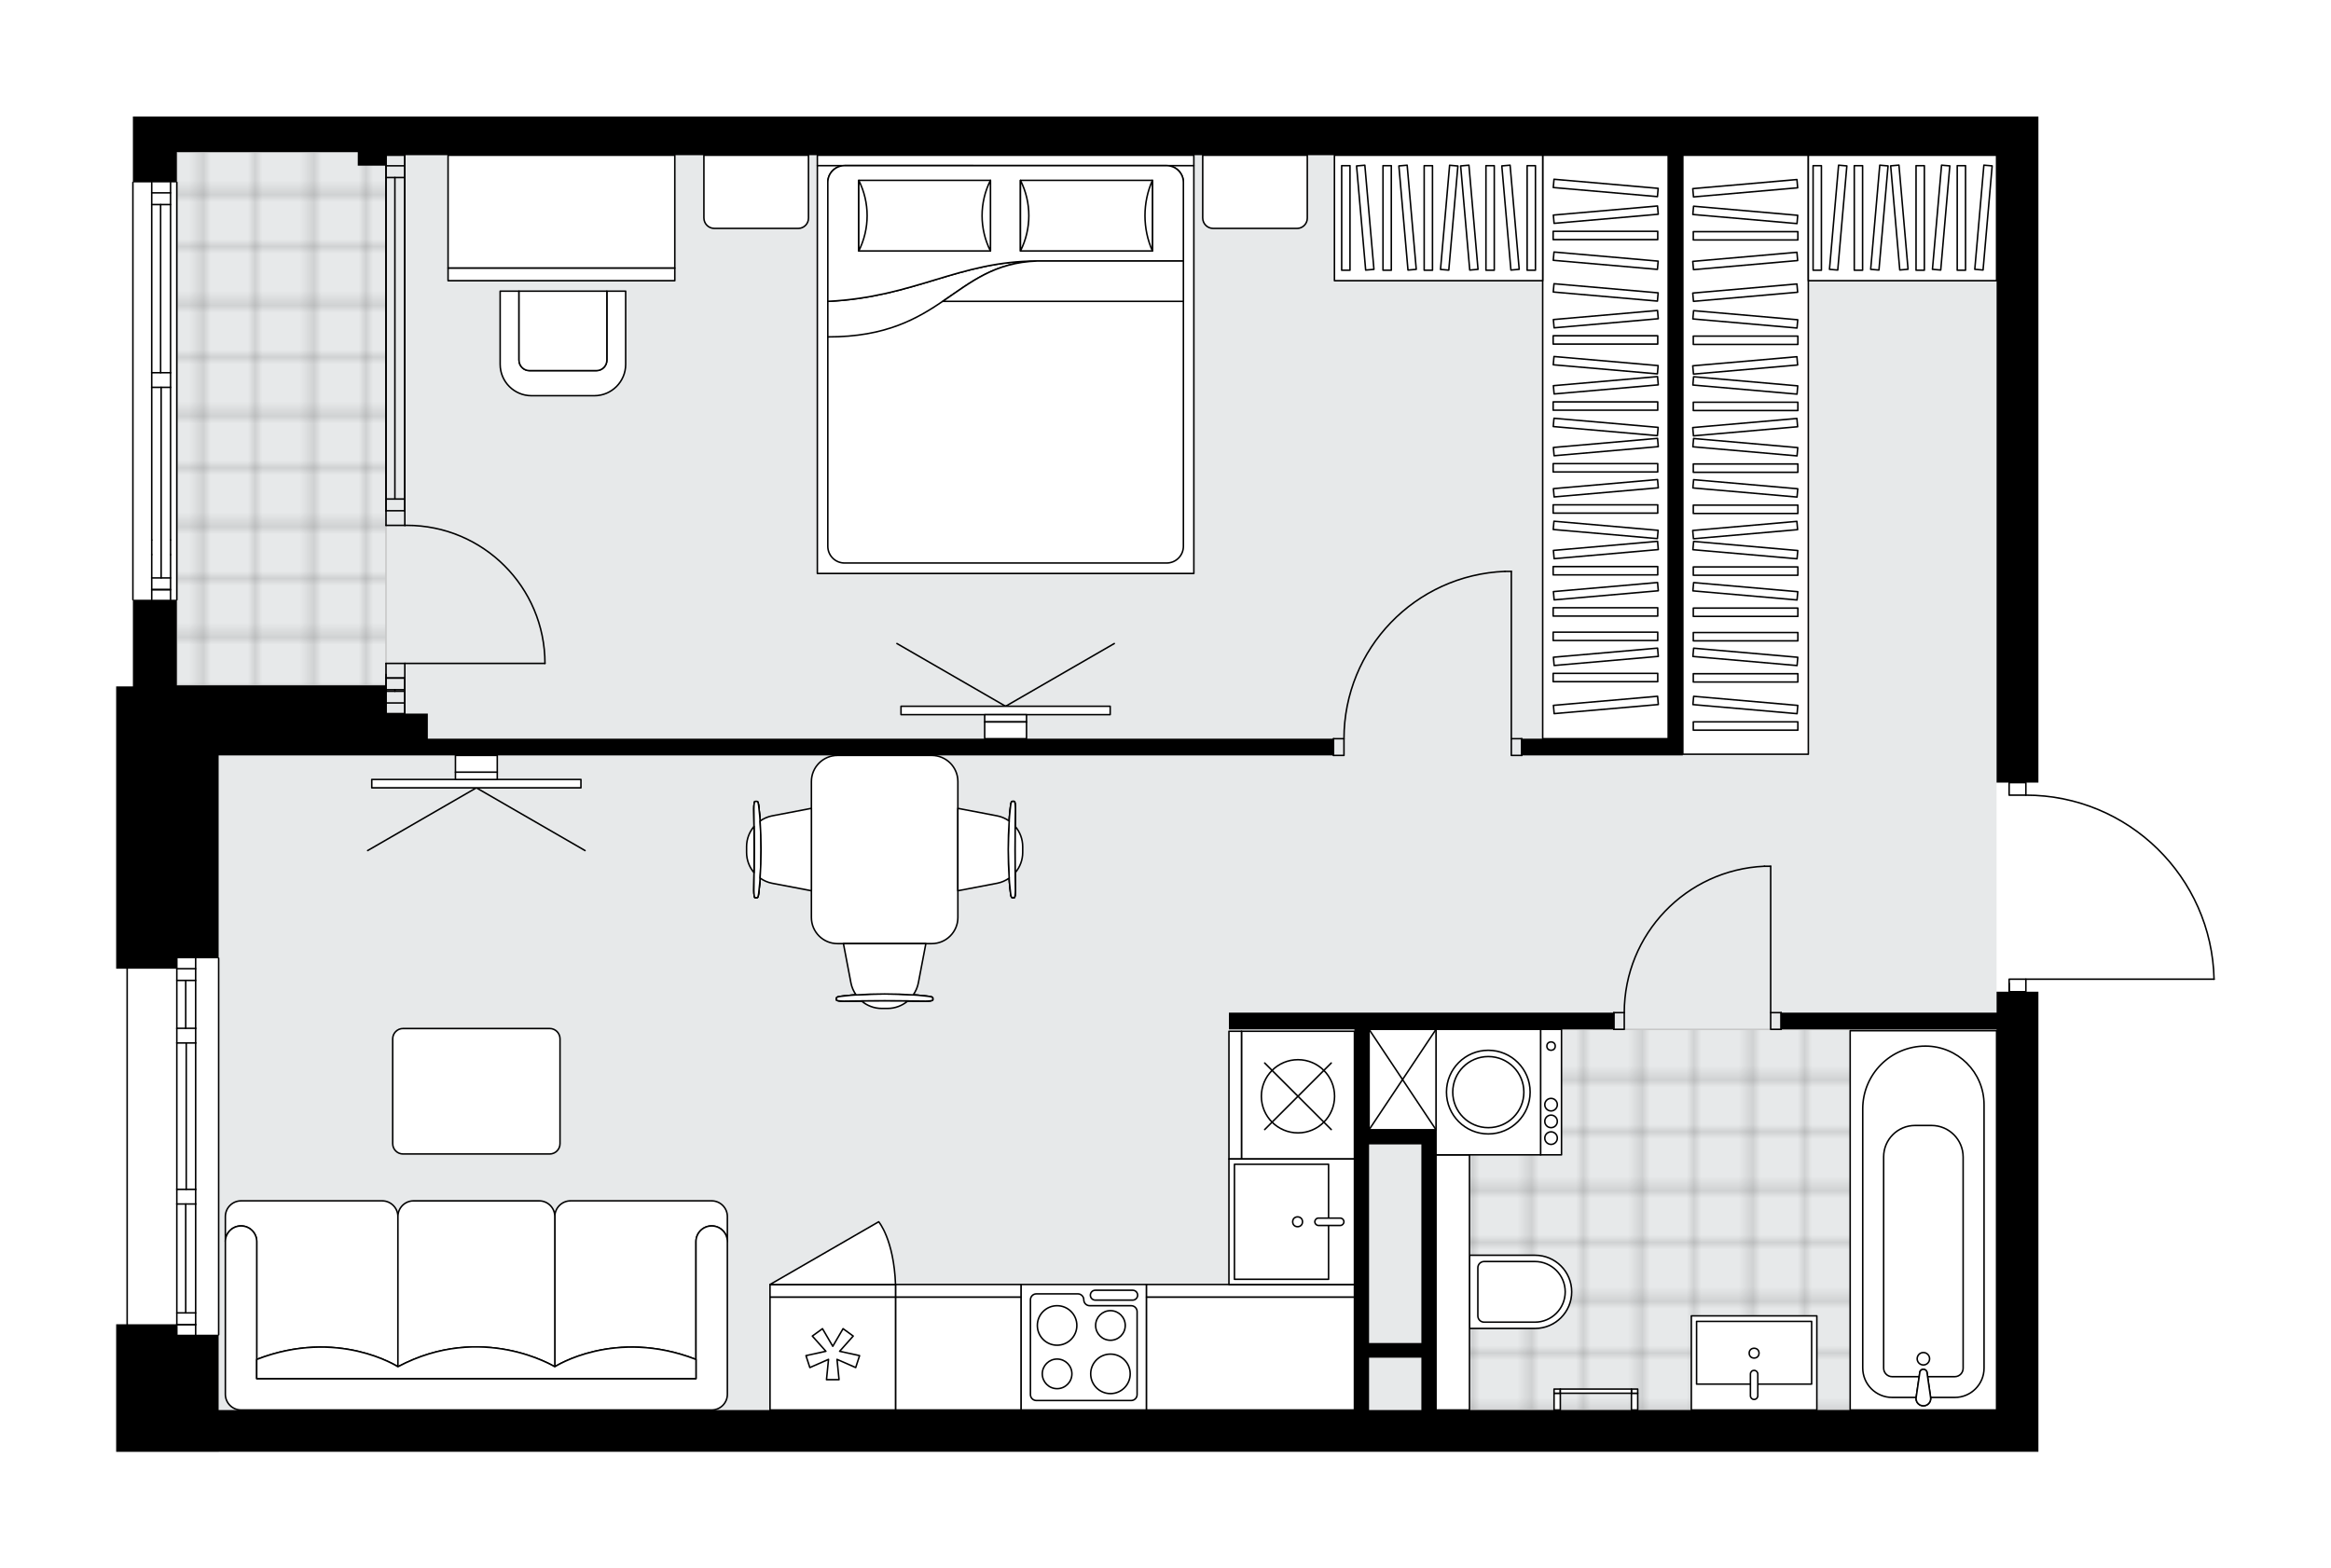 <svg xmlns="http://www.w3.org/2000/svg" xmlns:xlink="http://www.w3.org/1999/xlink" height="1345.89px" id="Layer_1" style="enable-background:new 0 0 2000 1345.89;" version="1.1" viewBox="0 0 2000 1345.89" width="2000px" x="0px" y="0px" xml:space="preserve">
<style type="text/css">
	.st0{fill:none;}
	.st1{opacity:0.25;fill:none;stroke:#070606;stroke-width:0.4;stroke-miterlimit:10;}
	.st2{fill:#FFFFFF;}
	.st3{fill:#E7E9EA;}
	.st4{fill:url(#SVGID_1_);stroke:#C8C8C8;stroke-width:1.3;stroke-miterlimit:10;}
	
		.st5{fill:url(#SVGID_00000119088402902730376300000005724934971686812338_);stroke:#C8C8C8;stroke-width:1.3;stroke-miterlimit:10;}
	.st6{fill:none;stroke:#000000;stroke-width:1.3;stroke-linecap:round;stroke-linejoin:round;stroke-miterlimit:10;}
	.st7{fill:#FFFFFF;stroke:#000000;stroke-width:1.3;stroke-linecap:round;stroke-linejoin:round;stroke-miterlimit:10;}
	.st8{fill:none;stroke:#000000;stroke-width:1.3;stroke-linecap:round;stroke-linejoin:round;}
	.st9{fill:none;stroke:#000000;stroke-width:1.3;stroke-linecap:round;stroke-linejoin:round;stroke-dasharray:10.035,10.035;}
	.st10{fill:none;stroke:#000000;stroke-width:1.3;stroke-linecap:round;stroke-linejoin:round;stroke-dasharray:9.867,9.867;}
	.st11{fill:none;stroke:#000000;stroke-width:1.3;stroke-linecap:round;stroke-linejoin:round;stroke-dasharray:10.03,10.03;}
	.st12{fill:none;stroke:#000000;stroke-width:1.3;stroke-linecap:round;stroke-linejoin:round;stroke-dasharray:10.368,10.368;}
	.st13{fill:none;stroke:#000000;stroke-width:1.3;stroke-linecap:round;stroke-linejoin:round;stroke-dasharray:10.265,10.265;}
	.st14{fill:none;stroke:#000000;stroke-width:1.3;stroke-linecap:round;stroke-linejoin:round;stroke-dasharray:10.098,10.098;}
	.st15{fill:#0D0C0D;}
	.st16{font-family:'Arial-BoldMT','Arial'; font-weight:bold;}
	.st17{font-size:94.063px;}
	.st18{font-size:79.592px;}
	.st19{letter-spacing:-4;}
	.st20{letter-spacing:-9;}
	.st21{letter-spacing:-3;}
	.st22{font-family: 'ArialMT','Arial';}
	.st23{font-size:40px;}
</style>
<pattern height="14.57" id="New_Pattern_Swatch_2" patternUnits="userSpaceOnUse" style="overflow:visible;" viewBox="7.49 -22.06 14.57 14.57" width="14.57" x="579.27" y="375.11">
	<g>
		<rect class="st0" height="14.57" width="14.57" x="7.49" y="-22.06" />
		<g>
			<rect class="st1" height="7.29" width="7.29" x="14.77" y="-7.49" />
		</g>
		<g>
			<rect class="st1" height="7.29" width="7.29" x="0.2" y="-7.49" />
		</g>
		<g>
			<rect class="st1" height="7.29" width="7.29" x="22.06" y="-14.77" />
		</g>
		<g>
			<rect class="st1" height="7.29" width="7.29" x="7.49" y="-14.77" />
			<rect class="st1" height="7.29" width="7.29" x="14.77" y="-22.06" />
		</g>
		<g>
			<rect class="st1" height="7.29" width="7.29" x="0.2" y="-22.06" />
		</g>
		<g>
			<rect class="st1" height="7.29" width="7.29" x="22.06" y="-29.35" />
		</g>
		<g>
			<rect class="st1" height="7.29" width="7.29" x="7.49" y="-29.35" />
		</g>
	</g>
</pattern>
<path class="st2" d="M99.67,1245.89v-100.51v-8.97h8.77l0-305.09h-8.77V589.04h14.36v-73.73  c-0.36,0-0.65-0.29-0.65-0.65V156.53c0-0.36,0.29-0.65,0.65-0.65V100h37.69h155.24h24.23h1417.78v33.2v538.4h-10.12c0,0,0,0,0,0  v10.13c42.4,0.17,82.41,16.56,112.74,46.22c30.48,29.81,47.79,69.71,48.74,112.33c0,0,0,0.01,0,0.01c0,0,0,0,0,0.01  c0,0.04-0.02,0.08-0.02,0.11c-0.01,0.04-0.01,0.09-0.03,0.13c-0.02,0.04-0.04,0.07-0.06,0.1c-0.02,0.04-0.04,0.08-0.07,0.11  c-0.03,0.03-0.06,0.04-0.09,0.07c-0.04,0.03-0.07,0.06-0.11,0.08c-0.04,0.02-0.08,0.02-0.12,0.03c-0.04,0.01-0.08,0.03-0.13,0.03  c0,0,0,0-0.01,0s0,0-0.01,0h-160.83v10.12h10.12v394.82h-35.89H187.61H99.67z" id="background" />
<g id="floor">
	<polygon class="st3" points="187.61,588.15 187.61,1209.99 569.96,1209.99 569.96,1209.99 1713.07,1209.99 1713.07,133.2    306.96,133.2 306.96,130.51 151.72,130.51 151.72,588.15  " />
	
		<pattern id="SVGID_1_" patternTransform="matrix(-6.331 0 0 -6.331 -61022.48 -50831.641)" xlink:href="#New_Pattern_Swatch_2">
	</pattern>
	<polygon class="st4" points="1232.1,969.51 1232.1,1209.99 1713.07,1209.99 1713.07,883.37 1336.82,883.37 1336.82,883.3    1174.67,883.3 1174.67,969.51  " />
	
		<pattern id="SVGID_00000183224113083941119010000000409197621763871642_" patternTransform="matrix(-6.331 0 0 -6.331 -61022.48 -50831.641)" xlink:href="#New_Pattern_Swatch_2">
	</pattern>
	
		<polygon points="   151.72,130.51 331.19,130.51 331.19,588.15 151.72,588.15  " style="fill:url(#SVGID_00000183224113083941119010000000409197621763871642_);stroke:#C8C8C8;stroke-width:1.3;stroke-miterlimit:10;" />
	<g id="LWPOLYLINE_00000018217765695658568400000001286150565600919955_">
		<rect class="st6" height="14.36" width="8.97" x="1519.25" y="869.01" />
	</g>
	<g id="LWPOLYLINE_00000183962560630696121990000004238947250394487430_">
		<rect class="st6" height="14.36" width="8.97" x="1384.65" y="869.01" />
	</g>
	<g id="LINE_00000029740245934199701110000009137515183370218649_">
		<line class="st6" x1="1528.22" x2="1528.22" y1="869.01" y2="883.37" />
	</g>
	<g id="LINE_00000000912046908479404160000014713973682509225366_">
		<line class="st6" x1="1384.65" x2="1384.65" y1="869.01" y2="883.37" />
	</g>
	<g id="LINE_00000160900513764168718860000017125597026115003525_">
		<line class="st6" x1="1519.25" x2="1519.25" y1="869.01" y2="743.38" />
	</g>
	<g id="ARC_00000140717445978347077970000010716684867014866857_">
		<path class="st6" d="M1393.62,869.01c0.04-67.29,53.02-122.64,120.24-125.63" />
	</g>
	<g id="LINE_00000000912526564432539570000009375895952298032291_">
		<line class="st6" x1="1519.25" x2="1513.86" y1="743.38" y2="743.38" />
	</g>
	<g id="LWPOLYLINE_00000030463044268722691990000016814377827191662490_">
		<rect class="st6" height="14.36" width="8.97" x="1296.71" y="633.91" />
	</g>
	<g id="LWPOLYLINE_00000067954958304318079430000009239758094346084778_">
		<rect class="st6" height="14.36" width="8.97" x="1144.16" y="633.91" />
	</g>
	<g id="LINE_00000179604554959153146350000012684273115179526784_">
		<line class="st6" x1="1305.68" x2="1305.68" y1="633.91" y2="648.27" />
	</g>
	<g id="LINE_00000057848875479353587810000014210221143664862142_">
		<line class="st6" x1="1144.16" x2="1144.16" y1="633.91" y2="648.27" />
	</g>
	<g id="LINE_00000112633653183525089950000012498036307287974539_">
		<line class="st6" x1="1296.71" x2="1296.71" y1="633.91" y2="490.34" />
	</g>
	<g id="LINE_00000139292176424399277910000017029327565988491150_">
		<line class="st6" x1="1291.33" x2="1296.71" y1="490.34" y2="490.34" />
	</g>
	<g id="ARC_00000152221943284259728060000003450231831695539110_">
		<path class="st6" d="M1153.14,633.91c0.04-77.2,61.05-140.58,138.19-143.57" />
	</g>
	<g id="ARC_00000067208071858752324730000001754056066632298381_">
		<path class="st6" d="M467.58,569.3c-0.01-65.43-53.05-118.47-118.48-118.46c-0.59,0-1.18,0-1.76,0.01" />
	</g>
	<g id="LINE_00000163760510319247751790000008244057691230116231_">
		<line class="st6" x1="347.34" x2="467.58" y1="569.3" y2="569.3" />
	</g>
	<g id="LINE_00000161620548280231400160000011483602500961324195_">
		<line class="st6" x1="347.34" x2="347.34" y1="438.29" y2="450.86" />
	</g>
	<g id="LINE_00000100377566479617569050000008902320997347040173_">
		<line class="st6" x1="347.34" x2="331.19" y1="450.86" y2="450.86" />
	</g>
	<g id="LINE_00000000224070295892174160000016153835672155599290_">
		<line class="st6" x1="331.19" x2="331.19" y1="450.86" y2="438.29" />
	</g>
	<g id="LINE_00000084496686927228035630000015908462527122369468_">
		<line class="st6" x1="331.19" x2="331.19" y1="581.87" y2="569.3" />
	</g>
	<g id="LINE_00000055687642538648631620000003552835826874438074_">
		<line class="st6" x1="331.19" x2="347.34" y1="569.3" y2="569.3" />
	</g>
	<g id="LINE_00000025439644555302580520000003099221321008097677_">
		<line class="st6" x1="347.34" x2="347.34" y1="569.3" y2="581.87" />
	</g>
	<g id="LINE_00000149357296425620100690000002933979830984033191_">
		<line class="st6" x1="331.19" x2="347.34" y1="581.87" y2="581.87" />
	</g>
	<g id="ARC_00000011023109098935143490000010053744610066407825_">
		<path class="st6" d="M1899.67,840.3c-1.95-87.78-73.67-157.93-161.48-157.93" />
	</g>
	<g id="LINE_00000137819807614193029200000008648451966503117476_">
		<line class="st6" x1="1723.84" x2="1723.84" y1="843.88" y2="851.06" />
	</g>
	<g id="LINE_00000171677900113595750490000010684286353736168868_">
		<line class="st6" x1="1738.2" x2="1899.67" y1="840.3" y2="840.3" />
	</g>
	<g id="LWPOLYLINE_00000001653248435996660780000012833498836919706754_">
		<rect class="st6" height="10.77" width="14.36" x="1723.84" y="671.6" />
	</g>
	<g id="LWPOLYLINE_00000078027208196483401350000013049295453336467626_">
		<rect class="st6" height="10.77" width="14.36" x="1723.84" y="840.3" />
	</g>
	<g id="LINE_00000014605049638818865850000018156867111699991990_">
		<line class="st6" x1="347.3" x2="331.15" y1="133.2" y2="133.2" />
	</g>
	<g id="LINE_00000052099779680976376440000004903825616609088134_">
		<line class="st6" x1="347.34" x2="347.34" y1="438.29" y2="133.2" />
	</g>
	<g id="LINE_00000083770705116333790530000013561566889999717780_">
		<line class="st6" x1="331.19" x2="331.19" y1="438.29" y2="133.2" />
	</g>
	<g id="LINE_00000066479290379877758580000018127986037710439345_">
		<line class="st6" x1="338.82" x2="338.82" y1="428.24" y2="152.35" />
	</g>
	<g id="LINE_00000014620956209520465070000010970095249887185300_">
		<line class="st6" x1="347.34" x2="331.19" y1="142.3" y2="142.3" />
	</g>
	<g id="LINE_00000094620461626181051770000003786138226001082303_">
		<line class="st6" x1="347.34" x2="331.19" y1="428.24" y2="428.24" />
	</g>
	<g id="LINE_00000035503344082540381870000014264529355175979658_">
		<line class="st6" x1="347.34" x2="347.34" y1="438.29" y2="133.2" />
	</g>
	<g id="LINE_00000173871692983792025800000007627969653663603113_">
		<line class="st6" x1="331.19" x2="331.19" y1="133.2" y2="438.29" />
	</g>
	<g id="LINE_00000172421648201589066250000008716413334344203701_">
		<line class="st6" x1="347.35" x2="331.2" y1="152.35" y2="152.35" />
	</g>
	<g id="LINE_00000170983706305674729550000006660431658490400665_">
		<line class="st6" x1="347.34" x2="331.19" y1="438.29" y2="438.29" />
	</g>
	<g id="LINE_00000046328326003939164530000011737824010758250686_">
		<line class="st6" x1="347.3" x2="331.15" y1="612.37" y2="612.37" />
	</g>
	<g id="LINE_00000056407979112208278740000003312614862863407807_">
		<line class="st6" x1="347.34" x2="347.34" y1="581.87" y2="612.37" />
	</g>
	<g id="LINE_00000077291197438636813960000010508161372649322644_">
		<line class="st6" x1="331.19" x2="331.19" y1="578.76" y2="612.37" />
	</g>
	<g id="LINE_00000080167514393297022520000002503626006286243991_">
		<line class="st6" x1="338.82" x2="338.82" y1="591.92" y2="593.22" />
	</g>
	<g id="LINE_00000111169576822627310080000000252183585352032393_">
		<line class="st6" x1="347.34" x2="331.19" y1="603.27" y2="603.27" />
	</g>
	<g id="LINE_00000119078618864691775760000009553087610018090681_">
		<line class="st6" x1="347.34" x2="331.19" y1="591.92" y2="591.92" />
	</g>
	<g id="LINE_00000127764288013837267910000005832324251927043490_">
		<line class="st6" x1="347.34" x2="347.34" y1="581.87" y2="612.37" />
	</g>
	<g id="LINE_00000103980942122880517130000003687856119014112697_">
		<line class="st6" x1="331.19" x2="331.19" y1="612.37" y2="581.87" />
	</g>
	<g id="LINE_00000165943720012882526400000014402908093603140245_">
		<line class="st6" x1="347.35" x2="331.2" y1="593.22" y2="593.22" />
	</g>
	<g id="LINE_00000021840644397736374820000010399502864101886122_">
		<line class="st6" x1="347.34" x2="331.19" y1="581.87" y2="581.87" />
	</g>
	<g id="LINE_00000075128044161325319390000010593877139212583846_">
		<line class="st6" x1="109.1" x2="109.1" y1="1145.38" y2="822.34" />
	</g>
	<g id="LINE_00000003101691938998537430000017767877224125729433_">
		<line class="st6" x1="151.72" x2="167.87" y1="1136.73" y2="1136.73" />
	</g>
	<g id="LINE_00000173877787647094061150000016549450563699832212_">
		<line class="st6" x1="151.72" x2="167.87" y1="831.32" y2="831.32" />
	</g>
	<g id="LINE_00000024679987886717601000000011043703670351690634_">
		<line class="st6" x1="159.35" x2="159.35" y1="1033.22" y2="1126.68" />
	</g>
	<g id="LINE_00000008854010912074934260000016295814666195994813_">
		<line class="st6" x1="159.35" x2="159.35" y1="841.37" y2="882.47" />
	</g>
	<g id="LINE_00000023271337252493331680000003604046999929891231_">
		<line class="st6" x1="167.87" x2="151.72" y1="841.37" y2="841.37" />
	</g>
	<g id="LINE_00000023260184188992990820000002666779458195831722_">
		<line class="st6" x1="151.72" x2="167.87" y1="1136.73" y2="1136.73" />
	</g>
	<g id="LINE_00000087377694148854396500000003639062033377782678_">
		<line class="st6" x1="167.87" x2="151.72" y1="1126.68" y2="1126.68" />
	</g>
	<g id="LINE_00000093864919096667163190000006466699654770749621_">
		<line class="st6" x1="151.72" x2="167.87" y1="1020.66" y2="1020.66" />
	</g>
	<g id="LINE_00000010291114343680112910000005207653511599202221_">
		<line class="st6" x1="167.87" x2="167.87" y1="1020.66" y2="1033.22" />
	</g>
	<g id="LINE_00000071538625143530857760000006865634751309123257_">
		<line class="st6" x1="167.87" x2="151.72" y1="1033.22" y2="1033.22" />
	</g>
	<g id="LINE_00000178892024084128236410000000229918675013219205_">
		<line class="st6" x1="151.72" x2="151.72" y1="1033.22" y2="1020.66" />
	</g>
	<g id="LINE_00000140002417326277558000000000700554269104307106_">
		<line class="st6" x1="187.61" x2="187.61" y1="822.34" y2="1145.38" />
	</g>
	<g id="LINE_00000162315884483039507120000016953275741211015871_">
		<line class="st6" x1="151.72" x2="167.87" y1="882.47" y2="882.47" />
	</g>
	<g id="LINE_00000152984740901945017540000008847437328669300100_">
		<line class="st6" x1="167.87" x2="167.87" y1="882.47" y2="895.03" />
	</g>
	<g id="LINE_00000074419159327664142770000012090382313520539066_">
		<line class="st6" x1="167.87" x2="151.72" y1="895.03" y2="895.03" />
	</g>
	<g id="LINE_00000041986141725220096810000016019036264436676521_">
		<line class="st6" x1="151.72" x2="151.72" y1="895.03" y2="882.47" />
	</g>
	<g id="LINE_00000127763723209944244290000002463253876803008392_">
		<line class="st6" x1="159.8" x2="159.8" y1="895.03" y2="1020.66" />
	</g>
	<g id="LWPOLYLINE_00000172401244896085141700000016366790756127099050_">
		<line class="st6" x1="151.72" x2="151.72" y1="882.47" y2="822.34" />
	</g>
	<g id="LWPOLYLINE_00000170243835019678875100000012275508180043889592_">
		<line class="st6" x1="151.72" x2="151.72" y1="895.03" y2="1020.66" />
	</g>
	<g id="LWPOLYLINE_00000161610406598176587750000018142847202685222036_">
		<line class="st6" x1="151.72" x2="151.72" y1="1033.22" y2="1145.38" />
	</g>
	<g id="LWPOLYLINE_00000171701475339773113900000000643153955031737262_">
		<line class="st6" x1="167.87" x2="167.87" y1="882.47" y2="822.34" />
	</g>
	<g id="LWPOLYLINE_00000109006781580534798030000018253113821032228231_">
		<line class="st6" x1="167.87" x2="167.87" y1="895.03" y2="1020.66" />
	</g>
	<g id="LWPOLYLINE_00000133518298942440357770000002397553359803349154_">
		<line class="st6" x1="167.87" x2="167.87" y1="1033.22" y2="1145.38" />
	</g>
	<g>
		<path d="M187.61,1245.89h1525.46h35.89V851.06h-35.89v17.95h-184.85v14.36h184.85v326.63H1232.1V969.47l-12.56,0.09v-0.05h-44.87    v-86.14h209.97v-14.36h-330.22v14.36h107.68v326.63h-974.5v-64.61h-35.89v-8.97H99.67v8.97v100.51H187.61z M1219.54,982.07v170.49    h-44.87V982.07H1219.54z M1174.67,1165.13h44.87v44.87h-44.87V1165.13z" />
		<polygon points="151.72,822.34 187.61,822.34 187.61,648.27 331.19,648.27 367.08,648.27 1144.16,648.27 1144.16,633.91     367.08,633.91 367.08,612.37 331.19,612.37 331.19,588.15 187.61,588.15 151.72,588.15 151.72,514.66 114.03,514.66     114.03,589.04 99.67,589.04 99.67,831.32 151.72,831.32   " />
		<polygon points="151.72,130.51 306.96,130.51 306.96,142.17 331.19,142.17 331.19,133.2 1431.31,133.2 1431.31,633.91     1305.68,633.91 1305.68,648.27 1443.87,648.27 1443.87,633.91 1443.87,133.2 1713.07,133.2 1713.07,671.6 1748.96,671.6     1748.96,133.2 1748.96,100 331.19,100 306.96,100 151.72,100 114.03,100 114.03,156.53 151.72,156.53   " />
	</g>
	<line class="st6" x1="114.03" x2="114.03" y1="514.66" y2="156.53" />
	<line class="st6" x1="130.18" x2="146.34" y1="506.01" y2="506.01" />
	<line class="st6" x1="130.18" x2="146.34" y1="165.5" y2="165.5" />
	<line class="st6" x1="137.81" x2="137.81" y1="175.55" y2="319.84" />
	<line class="st6" x1="146.34" x2="130.18" y1="175.55" y2="175.55" />
	<line class="st6" x1="130.18" x2="146.34" y1="506.01" y2="506.01" />
	<line class="st6" x1="146.34" x2="130.18" y1="495.96" y2="495.96" />
	<line class="st6" x1="146.34" x2="146.34" y1="463.41" y2="475.97" />
	<line class="st6" x1="130.18" x2="130.18" y1="475.97" y2="463.41" />
	<line class="st6" x1="151.72" x2="151.72" y1="156.53" y2="514.66" />
	<line class="st6" x1="130.18" x2="146.34" y1="319.84" y2="319.84" />
	<line class="st6" x1="146.34" x2="146.34" y1="319.84" y2="332.4" />
	<line class="st6" x1="146.34" x2="130.18" y1="332.4" y2="332.4" />
	<line class="st6" x1="130.18" x2="130.18" y1="332.4" y2="319.84" />
	<line class="st6" x1="138.26" x2="138.26" y1="332.4" y2="495.96" />
	<line class="st6" x1="130.18" x2="130.18" y1="319.84" y2="156.53" />
	<line class="st6" x1="130.18" x2="130.18" y1="332.4" y2="463.41" />
	<line class="st6" x1="130.18" x2="130.18" y1="475.97" y2="514.66" />
	<line class="st6" x1="146.34" x2="146.34" y1="319.84" y2="156.53" />
	<line class="st6" x1="146.34" x2="146.34" y1="332.4" y2="463.41" />
	<line class="st6" x1="146.34" x2="146.34" y1="475.97" y2="514.66" />
</g>
<g id="mebel">
	<g>
		<g>
			<g>
				
					<rect class="st7" height="8.97" transform="matrix(-1 -2.785653e-10 2.785653e-10 -1 1725.618 275.376)" width="323.04" x="701.29" y="133.2" />
				
					<rect class="st7" height="349.96" transform="matrix(-1 -2.785653e-10 2.785653e-10 -1 1725.618 634.307)" width="323.04" x="701.29" y="142.17" />
				<path class="st7" d="M1001,142.17H724.62c-7.93,0-14.36,6.43-14.36,14.36V468.8c0,7.93,6.43,14.36,14.36,14.36H1001      c7.93,0,14.36-6.43,14.36-14.36V156.53C1015.35,148.6,1008.93,142.17,1001,142.17z" />
				<path class="st7" d="M710.26,258.61c75.04-3.67,112.23-34.6,179.79-34.62c-72.3,2.44-80.02,65.27-179.79,65.13L710.26,258.61z" />
				<g>
					<path class="st7" d="M710.26,258.61c75.04-3.67,112.23-34.6,179.79-34.62l125.3,0v-67.46c0-7.93-6.43-14.36-14.36-14.36H724.62       c-7.93,0-14.36,6.43-14.36,14.36L710.26,258.61L710.26,258.61z" />
				</g>
				
					<rect class="st7" height="60.6" transform="matrix(-1 -2.786563e-10 2.786563e-10 -1 1864.345 370.132)" width="113.24" x="875.55" y="154.77" />
				<path class="st7" d="M875.55,215.37c9.59-19.04,9.59-41.56,0-60.6V215.37z" />
				<path class="st7" d="M988.79,154.77c-8.53,19.04-8.53,41.56,0,60.6L988.79,154.77z" />
				
					<rect class="st7" height="60.6" transform="matrix(-1 -2.779484e-10 2.779484e-10 -1 1586.62 370.132)" width="112.97" x="736.82" y="154.77" />
				<path class="st7" d="M736.82,215.37c9.57-19.04,9.57-41.56,0-60.6V215.37z" />
				<path class="st7" d="M849.8,154.77c-9.57,19.04-9.57,41.56,0,60.6L849.8,154.77z" />
				<g>
					<path class="st7" d="M890.06,223.99h125.3v34.62h-206.5C832.99,242.28,853.09,225.24,890.06,223.99z" />
				</g>
			</g>
		</g>
		<g>
			<g>
				<path class="st7" d="M1112.86,196.01h-71.96c-4.96,0-8.97-4.02-8.97-8.97V133.2h89.73v54.01      C1121.66,192.07,1117.72,196.01,1112.86,196.01z" />
			</g>
		</g>
		<g>
			<g>
				<path class="st7" d="M684.88,196.01h-71.96c-4.96,0-8.97-4.02-8.97-8.97V133.2h89.73v54.01      C693.69,192.07,689.74,196.01,684.88,196.01z" />
			</g>
		</g>
	</g>
	<g>
		<g>
			<g>
				<g>
					<path class="st7" d="M445.3,249.85v59.22c0,4.96,4.02,8.97,8.97,8.97h57.43c4.96,0,8.97-4.02,8.97-8.97v-59.22h16.15v62.83       c0,14.86-12.04,26.9-26.9,26.9h-53.88c-14.86,0-26.9-12.04-26.9-26.9v-62.83H445.3z" />
				</g>
				<path class="st7" d="M511.71,318.05h-57.43c-4.96,0-8.97-4.02-8.97-8.97v-59.22h75.38v59.22      C520.68,314.03,516.66,318.05,511.71,318.05z" />
			</g>
		</g>
		<g>
			
				<rect class="st7" height="96.91" transform="matrix(-1 -4.382460e-10 4.382460e-10 -1 963.436 363.314)" width="194.55" x="384.45" y="133.2" />
			
				<rect class="st7" height="10.77" transform="matrix(-1 -4.382460e-10 4.382460e-10 -1 963.436 470.993)" width="194.55" x="384.45" y="230.11" />
		</g>
	</g>
	<g>
		<rect class="st7" height="514.05" width="107.68" x="1443.87" y="133.2" />
		<g>
			<rect class="st7" height="7.13" width="89.73" x="1452.85" y="521.84" />
			<rect class="st7" height="7.13" width="89.73" x="1452.85" y="486.51" />
			<rect class="st7" height="7.13" width="89.73" x="1452.85" y="433.51" />
			<rect class="st7" height="7.13" width="89.73" x="1452.85" y="398.17" />
			<rect class="st7" height="7.13" width="89.73" x="1452.85" y="345.17" />
			
				<rect class="st7" height="7.13" transform="matrix(0.996 -0.087 0.087 0.996 -33.934 132.265)" width="89.73" x="1452.85" y="451.17" />
			
				<rect class="st7" height="7.13" transform="matrix(0.996 -0.087 0.087 0.996 -26.235 131.929)" width="89.73" x="1452.85" y="362.84" />
			
				<rect class="st7" height="7.13" transform="matrix(0.996 0.087 -0.087 0.996 49.952 -128.602)" width="89.73" x="1452.85" y="504.18" />
			<rect class="st7" height="7.13" width="89.73" x="1452.85" y="578.15" />
			<rect class="st7" height="7.13" width="89.73" x="1452.85" y="542.82" />
			
				<rect class="st7" height="7.13" transform="matrix(0.996 0.087 -0.087 0.996 54.859 -128.388)" width="89.73" x="1452.85" y="560.48" />
			<rect class="st7" height="7.13" width="89.73" x="1452.85" y="619.46" />
			
				<rect class="st7" height="7.13" transform="matrix(0.996 0.087 -0.087 0.996 58.46 -128.231)" width="89.73" x="1452.85" y="601.79" />
			
				<rect class="st7" height="7.13" transform="matrix(0.996 0.087 -0.087 0.996 46.872 -128.737)" width="89.73" x="1452.85" y="468.84" />
			
				<rect class="st7" height="7.13" transform="matrix(0.996 0.087 -0.087 0.996 42.253 -128.938)" width="89.73" x="1452.85" y="415.84" />
			
				<rect class="st7" height="7.13" transform="matrix(0.996 0.087 -0.087 0.996 39.173 -129.073)" width="89.73" x="1452.85" y="380.51" />
			
				<rect class="st7" height="7.13" transform="matrix(0.996 -0.087 0.087 0.996 -21.616 131.727)" width="89.73" x="1452.85" y="309.84" />
			
				<rect class="st7" height="7.13" transform="matrix(0.996 0.087 -0.087 0.996 34.554 -129.274)" width="89.73" x="1452.85" y="327.5" />
			<rect class="st7" height="7.13" width="89.73" x="1452.85" y="288.43" />
			
				<rect class="st7" height="7.13" transform="matrix(0.996 0.087 -0.087 0.996 29.609 -129.49)" width="89.73" x="1452.85" y="270.77" />
			
				<rect class="st7" height="7.13" transform="matrix(0.996 -0.087 0.087 0.996 -16.174 131.489)" width="89.73" x="1452.85" y="247.4" />
			
				<rect class="st7" height="7.13" transform="matrix(0.996 -0.087 0.087 0.996 -13.803 131.386)" width="89.73" x="1452.85" y="220.2" />
			<rect class="st7" height="7.13" width="89.73" x="1452.85" y="198.79" />
			
				<rect class="st7" height="7.13" transform="matrix(0.996 0.087 -0.087 0.996 21.796 -129.831)" width="89.73" x="1452.85" y="181.12" />
			
				<rect class="st7" height="7.13" transform="matrix(0.996 -0.087 0.087 0.996 -8.361 131.148)" width="89.73" x="1452.85" y="157.76" />
		</g>
	</g>
	<g>
		
			<rect class="st7" height="161.52" transform="matrix(-2.075941e-10 1 -1 -2.075941e-10 1819.352 -1445.27)" width="107.68" x="1578.47" y="106.28" />
		<g>
			
				<rect class="st7" height="7.13" transform="matrix(-9.906582e-11 1 -1 -9.906582e-11 1746.245 -1372.163)" width="89.73" x="1514.34" y="183.48" />
			
				<rect class="st7" height="7.13" transform="matrix(-9.894326e-11 1 -1 -9.894326e-11 1781.579 -1407.498)" width="89.73" x="1549.67" y="183.48" />
			
				<rect class="st7" height="7.13" transform="matrix(-9.906582e-11 1 -1 -9.906582e-11 1834.581 -1460.499)" width="89.73" x="1602.67" y="183.48" />
			
				<rect class="st7" height="7.13" transform="matrix(-9.971420e-11 1 -1 -9.971420e-11 1869.915 -1495.833)" width="89.73" x="1638.01" y="183.48" />
			
				<rect class="st7" height="7.13" transform="matrix(0.087 0.996 -0.996 0.087 1674.149 -1452.931)" width="89.73" x="1585.01" y="183.48" />
			
				<rect class="st7" height="7.13" transform="matrix(-0.087 0.996 -0.996 -0.087 1900.634 -1367.528)" width="89.73" x="1532" y="183.48" />
			
				<rect class="st7" height="7.13" transform="matrix(-0.087 0.996 -0.996 -0.087 1939.048 -1402.728)" width="89.73" x="1567.34" y="183.48" />
			
				<rect class="st7" height="7.13" transform="matrix(-0.087 0.996 -0.996 -0.087 1996.669 -1455.528)" width="89.73" x="1620.34" y="183.48" />
			
				<rect class="st7" height="7.13" transform="matrix(-0.087 0.996 -0.996 -0.087 2036.148 -1491.704)" width="89.73" x="1656.65" y="183.48" />
		</g>
	</g>
	<g>
		
			<rect class="st7" height="500.71" transform="matrix(-1 -6.468196e-10 6.468196e-10 -1 2754.94 767.111)" width="107.68" x="1323.63" y="133.2" />
		<g>
			
				<rect class="st7" height="7.13" transform="matrix(-1 -5.472308e-10 5.472308e-10 -1 2754.94 1050.231)" width="89.73" x="1332.6" y="521.55" />
			
				<rect class="st7" height="7.13" transform="matrix(-1 -5.485280e-10 5.485280e-10 -1 2754.94 979.563)" width="89.73" x="1332.6" y="486.22" />
			
				<rect class="st7" height="7.13" transform="matrix(-1 -5.477580e-10 5.477580e-10 -1 2754.94 873.56)" width="89.73" x="1332.6" y="433.21" />
			
				<rect class="st7" height="7.13" transform="matrix(-1 -5.477580e-10 5.477580e-10 -1 2754.94 802.891)" width="89.73" x="1332.6" y="397.88" />
			
				<rect class="st7" height="7.13" transform="matrix(-1 -5.477375e-10 5.477375e-10 -1 2754.94 696.888)" width="89.73" x="1332.6" y="344.88" />
			
				<rect class="st7" height="7.13" transform="matrix(-0.996 -0.087 0.087 -0.996 2710.09 1027.219)" width="89.73" x="1332.6" y="450.88" />
			
				<rect class="st7" height="7.13" transform="matrix(-0.996 -0.087 0.087 -0.996 2717.789 850.883)" width="89.73" x="1332.6" y="362.55" />
			
				<rect class="st7" height="7.13" transform="matrix(-0.996 0.087 -0.087 -0.996 2793.925 892.912)" width="89.73" x="1332.6" y="503.88" />
			
				<rect class="st7" height="7.13" transform="matrix(-1 -5.480213e-10 5.480213e-10 -1 2754.94 1162.843)" width="89.73" x="1332.6" y="577.86" />
			
				<rect class="st7" height="7.13" transform="matrix(-1 -5.485280e-10 5.485280e-10 -1 2754.94 1092.174)" width="89.73" x="1332.6" y="542.52" />
			
				<rect class="st7" height="7.13" transform="matrix(-0.996 0.087 -0.087 -0.996 2798.832 1005.309)" width="89.73" x="1332.6" y="560.19" />
			
				<rect class="st7" height="7.13" transform="matrix(-0.996 0.087 -0.087 -0.996 2802.433 1087.77)" width="89.73" x="1332.6" y="601.5" />
			
				<rect class="st7" height="7.13" transform="matrix(-0.996 0.087 -0.087 -0.996 2790.845 822.377)" width="89.73" x="1332.6" y="468.55" />
			
				<rect class="st7" height="7.13" transform="matrix(-0.996 0.087 -0.087 -0.996 2786.226 716.576)" width="89.73" x="1332.6" y="415.55" />
			
				<rect class="st7" height="7.13" transform="matrix(-0.996 0.087 -0.087 -0.996 2783.146 646.042)" width="89.73" x="1332.6" y="380.21" />
			
				<rect class="st7" height="7.13" transform="matrix(-0.996 -0.087 0.087 -0.996 2722.409 745.082)" width="89.73" x="1332.6" y="309.54" />
			
				<rect class="st7" height="7.13" transform="matrix(-0.996 0.087 -0.087 -0.996 2778.527 540.24)" width="89.73" x="1332.6" y="327.21" />
			
				<rect class="st7" height="7.13" transform="matrix(-1 -5.472508e-10 5.472508e-10 -1 2754.94 583.411)" width="89.73" x="1332.6" y="288.14" />
			
				<rect class="st7" height="7.13" transform="matrix(-0.996 0.087 -0.087 -0.996 2773.582 426.979)" width="89.73" x="1332.6" y="270.47" />
			
				<rect class="st7" height="7.13" transform="matrix(-0.996 -0.087 0.087 -0.996 2727.85 620.453)" width="89.73" x="1332.6" y="247.11" />
			
				<rect class="st7" height="7.13" transform="matrix(-0.996 -0.087 0.087 -0.996 2730.221 566.139)" width="89.73" x="1332.6" y="219.9" />
			
				<rect class="st7" height="7.13" transform="matrix(-1 -5.477580e-10 5.477580e-10 -1 2754.94 404.127)" width="89.73" x="1332.6" y="198.5" />
			
				<rect class="st7" height="7.13" transform="matrix(-0.996 0.087 -0.087 -0.996 2765.769 248.036)" width="89.73" x="1332.6" y="180.83" />
			
				<rect class="st7" height="7.13" transform="matrix(-0.996 -0.087 0.087 -0.996 2735.663 441.51)" width="89.73" x="1332.6" y="157.47" />
		</g>
	</g>
	<g>
		
			<rect class="st7" height="178.68" transform="matrix(-5.009514e-10 1 -1 -5.009514e-10 1421.333 -1047.251)" width="107.68" x="1180.45" y="97.7" />
		<g>
			
				<rect class="st7" height="7.13" transform="matrix(-5.929117e-10 1 -1 -5.929117e-10 1500.894 -1126.812)" width="89.73" x="1268.99" y="183.48" />
			
				<rect class="st7" height="7.13" transform="matrix(-5.929321e-10 1 -1 -5.929321e-10 1465.56 -1091.478)" width="89.73" x="1233.65" y="183.48" />
			
				<rect class="st7" height="7.13" transform="matrix(-5.929117e-10 1 -1 -5.929117e-10 1412.558 -1038.476)" width="89.73" x="1180.65" y="183.48" />
			
				<rect class="st7" height="7.13" transform="matrix(-5.929117e-10 1 -1 -5.929117e-10 1377.224 -1003.142)" width="89.73" x="1145.32" y="183.48" />
			
				<rect class="st7" height="7.13" transform="matrix(-5.929117e-10 1 -1 -5.929117e-10 1341.771 -967.689)" width="89.73" x="1109.86" y="183.48" />
			
				<rect class="st7" height="7.13" transform="matrix(-0.087 0.996 -0.996 -0.087 1537.864 -1035.111)" width="89.73" x="1198.32" y="183.48" />
			
				<rect class="st7" height="7.13" transform="matrix(0.087 0.996 -0.996 0.087 1369.545 -1120.514)" width="89.73" x="1251.32" y="183.48" />
			
				<rect class="st7" height="7.13" transform="matrix(0.087 0.996 -0.996 0.087 1337.29 -1085.315)" width="89.73" x="1215.99" y="183.48" />
			
				<rect class="st7" height="7.13" transform="matrix(0.087 0.996 -0.996 0.087 1288.908 -1032.515)" width="89.73" x="1162.98" y="183.48" />
			
				<rect class="st7" height="7.13" transform="matrix(0.087 0.996 -0.996 0.087 1255.759 -996.339)" width="89.73" x="1126.67" y="183.48" />
		</g>
	</g>
	<g>
		<path class="st7" d="M597.16,1065.52L597.16,1065.52c0-7.43,6.03-13.46,13.46-13.46h0c7.43,0,13.46,6.03,13.46,13.46l0,0v-21.49    c0-7.46-6.05-13.51-13.51-13.51H489.54c-7.44,0-13.52,6.09-13.52,13.52l0,128.85c0,0,51.42-33.36,121.14-6.27V1065.52z" />
		<path class="st7" d="M220.28,1065.52L220.28,1065.52c0-7.43-6.03-13.46-13.46-13.46h0c-7.43,0-13.46,6.03-13.46,13.46l0,0v-21.49    c0-7.46,6.05-13.51,13.51-13.51h121.02c7.44,0,13.52,6.09,13.52,13.52l0,128.85c0,0-51.42-33.36-121.14-6.27V1065.52z" />
		<path class="st7" d="M193.36,1196.53v-131.01c0-7.43,6.03-13.46,13.46-13.46h0c7.43,0,13.46,6.03,13.46,13.46v117.55h376.88    v-117.55c0-7.43,6.03-13.46,13.46-13.46l0,0c7.43,0,13.46,6.03,13.46,13.46v131.01c0,7.43-6.03,13.46-13.46,13.46h-403.8    C199.42,1209.99,193.36,1203.94,193.36,1196.53z" />
		<path class="st7" d="M341.42,1172.91v-128.98c0-7.4,6-13.4,13.4-13.4h107.81c7.4,0,13.4,6,13.4,13.4v128.98    C476.02,1172.91,413.64,1134.56,341.42,1172.91z" />
		<g>
			<path class="st7" d="M597.16,1166.63c-69.72-27.09-121.14,6.27-121.14,6.27h0c0,0-62.37-38.34-134.6,0h0     c0,0-51.42-33.36-121.14-6.27v16.44h376.88L597.16,1166.63z" />
		</g>
	</g>
	<g>
		<path class="st7" d="M345.81,990.31h125.82c4.9,0,8.87-3.97,8.87-8.87V891.5c0-4.9-3.97-8.87-8.87-8.87H345.81    c-4.9,0-8.87,3.97-8.87,8.87v89.93C336.93,986.33,340.9,990.31,345.81,990.31z" />
	</g>
	<g>
		<g>
			<g id="LINE_00000036253447444303529890000010005312583282846143_">
				<line class="st7" x1="408.72" x2="501.97" y1="676.08" y2="729.92" />
			</g>
			<g id="LINE_00000089561452506602901210000013266286990283506110_">
				<line class="st7" x1="408.72" x2="315.46" y1="676.08" y2="729.92" />
			</g>
		</g>
		
			<rect class="st7" height="179.47" transform="matrix(3.234515e-10 -1 1 3.234515e-10 -263.778 1081.213)" width="7.18" x="405.13" y="582.76" />
		
			<rect class="st7" height="35.89" transform="matrix(-3.234703e-10 1 -1 -3.234703e-10 1074.483 257.048)" width="6.28" x="405.58" y="647.82" />
		
			<rect class="st7" height="35.89" transform="matrix(3.233885e-10 -1 1 3.233885e-10 -246.728 1064.164)" width="14.36" x="401.54" y="637.5" />
	</g>
	<g>
		<g>
			<g id="LINE_00000142883632134649089320000014240044690171153855_">
				<line class="st7" x1="862.81" x2="956.06" y1="606.09" y2="552.25" />
			</g>
			<g id="LINE_00000070079550107510630830000010430640033183780227_">
				<line class="st7" x1="862.81" x2="769.56" y1="606.09" y2="552.25" />
			</g>
		</g>
		
			<rect class="st7" height="179.47" transform="matrix(-3.234517e-10 1 -1 -3.234517e-10 1472.491 -253.126)" width="7.18" x="859.22" y="519.95" />
		
			<rect class="st7" height="35.89" transform="matrix(3.234702e-10 -1 1 3.234702e-10 246.397 1479.221)" width="6.28" x="859.67" y="598.47" />
		
			<rect class="st7" height="35.89" transform="matrix(-3.233886e-10 1 -1 -3.233886e-10 1489.541 -236.077)" width="14.36" x="855.63" y="608.79" />
	</g>
	<g>
		<path class="st7" d="M821.86,670.7v116.65c0,12.39-10.04,22.43-22.43,22.43h-80.81c-12.39,0-22.43-10.04-22.43-22.43V670.7    c0-12.39,10.04-22.43,22.43-22.43h80.81C811.81,648.27,821.86,658.31,821.86,670.7z" />
		<g>
			<g id="LINE_00000111162654265665647500000010860935934423574912_">
				<path class="st7" d="M650.98,691.74c2.73,21.72,2.73,52.91,0,74.63c-0.32,2.51-0.79,3.96-1.29,3.96h-0.12h-1.77      c-0.53,0-0.97-2.81-0.97-6.28c0.37-23.27,0.37-46.72,0-69.99c0-3.47,0.43-6.28,0.97-6.28h1.77h0.12      C650.19,687.77,650.66,689.23,650.98,691.74z" />
			</g>
			<g id="LINE_00000084509977118546357120000017345644744877854392_">
				<path class="st7" d="M650.98,691.74c2.73,21.72,2.73,52.91,0,74.63c-0.32,2.51-0.79,3.96-1.29,3.96h-0.12h-1.77      c-0.53,0-0.97-2.81-0.97-6.28c0.37-23.27,0.37-46.72,0-69.99c0-3.47,0.43-6.28,0.97-6.28h1.77h0.12      C650.19,687.77,650.66,689.23,650.98,691.74z" />
			</g>
			<g id="LINE_00000013171853640416059230000014974488469483710386_">
				<path class="st7" d="M650.98,691.74c2.73,21.72,2.73,52.91,0,74.63c-0.32,2.51-0.79,3.96-1.29,3.96h-0.12h-1.77      c-0.53,0-0.97-2.81-0.97-6.28c0.37-23.27,0.37-46.72,0-69.99c0-3.47,0.43-6.28,0.97-6.28h1.77h0.12      C650.19,687.77,650.66,689.23,650.98,691.74z" />
			</g>
			<path class="st7" d="M646.95,709.22c-3.99,4.72-6.38,10.8-6.38,17.36v4.95c0,6.56,2.38,12.64,6.38,17.36     C647.07,735.66,647.07,722.44,646.95,709.22z" />
			<path class="st7" d="M696.18,693.7l-33.74,6.44c-3.81,0.73-7.25,2.31-10.28,4.42c1.1,15.57,1.1,33.42,0,48.99     c3.03,2.11,6.46,3.69,10.28,4.42l33.74,6.44V693.7z" />
		</g>
		<g>
			<g id="LINE_00000008841153748983517560000004634030512051669396_">
				<path class="st7" d="M721.71,854.99c21.72-2.73,52.91-2.73,74.63,0c2.51,0.32,3.96,0.79,3.96,1.29v0.12v1.77      c0,0.53-2.81,0.97-6.28,0.97c-23.27-0.37-46.72-0.37-69.99,0c-3.47,0-6.28-0.43-6.28-0.97v-1.77v-0.12      C717.74,855.78,719.2,855.31,721.71,854.99z" />
			</g>
			<g id="LINE_00000152949119648032949370000009529405557745735090_">
				<path class="st7" d="M721.71,854.99c21.72-2.73,52.91-2.73,74.63,0c2.51,0.32,3.96,0.79,3.96,1.29v0.12v1.77      c0,0.53-2.81,0.97-6.28,0.97c-23.27-0.37-46.72-0.37-69.99,0c-3.47,0-6.28-0.43-6.28-0.97v-1.77v-0.12      C717.74,855.78,719.2,855.31,721.71,854.99z" />
			</g>
			<g id="LINE_00000128472154611388791800000004768481033919971233_">
				<path class="st7" d="M721.71,854.99c21.72-2.73,52.91-2.73,74.63,0c2.51,0.32,3.96,0.79,3.96,1.29v0.12v1.77      c0,0.53-2.81,0.97-6.28,0.97c-23.27-0.37-46.72-0.37-69.99,0c-3.47,0-6.28-0.43-6.28-0.97v-1.77v-0.12      C717.74,855.78,719.2,855.31,721.71,854.99z" />
			</g>
			<path class="st7" d="M739.18,859.02c4.72,3.99,10.8,6.38,17.36,6.38h4.95c6.56,0,12.64-2.38,17.36-6.38     C765.63,858.9,752.41,858.9,739.18,859.02z" />
			<path class="st7" d="M723.67,809.79l6.44,33.74c0.73,3.81,2.31,7.25,4.42,10.28c15.57-1.1,33.42-1.1,48.99,0     c2.11-3.03,3.69-6.46,4.42-10.28l6.44-33.74H723.67z" />
		</g>
		<g>
			<g id="LINE_00000139991280464373195230000003431324808518159233_">
				<path class="st7" d="M867.06,766.36c-2.73-21.72-2.73-52.91,0-74.63c0.32-2.51,0.79-3.96,1.29-3.96h0.12h1.77      c0.53,0,0.97,2.81,0.97,6.28c-0.37,23.27-0.37,46.72,0,69.99c0,3.47-0.43,6.28-0.97,6.28h-1.77h-0.12      C867.85,770.33,867.37,768.87,867.06,766.36z" />
			</g>
			<g id="LINE_00000032608917334140328510000007798970980863723140_">
				<path class="st7" d="M867.06,766.36c-2.73-21.72-2.73-52.91,0-74.63c0.32-2.51,0.79-3.96,1.29-3.96h0.12h1.77      c0.53,0,0.97,2.81,0.97,6.28c-0.37,23.27-0.37,46.72,0,69.99c0,3.47-0.43,6.28-0.97,6.28h-1.77h-0.12      C867.85,770.33,867.37,768.87,867.06,766.36z" />
			</g>
			<g id="LINE_00000155140680169283832240000004178154164230949556_">
				<path class="st7" d="M867.06,766.36c-2.73-21.72-2.73-52.91,0-74.63c0.32-2.51,0.79-3.96,1.29-3.96h0.12h1.77      c0.53,0,0.97,2.81,0.97,6.28c-0.37,23.27-0.37,46.72,0,69.99c0,3.47-0.43,6.28-0.97,6.28h-1.77h-0.12      C867.85,770.33,867.37,768.87,867.06,766.36z" />
			</g>
			<path class="st7" d="M871.09,748.89c3.99-4.72,6.38-10.8,6.38-17.36v-4.95c0-6.56-2.38-12.64-6.38-17.36     C870.97,722.44,870.97,735.66,871.09,748.89z" />
			<path class="st7" d="M821.86,764.41l33.74-6.44c3.81-0.73,7.25-2.31,10.28-4.42c-1.1-15.57-1.1-33.42,0-48.99     c-3.03-2.11-6.46-3.69-10.28-4.42l-33.74-6.44V764.41z" />
		</g>
	</g>
	<g>
		
			<rect class="st7" height="107.68" transform="matrix(-1 -3.234099e-10 3.234099e-10 -1 1859.751 2312.31)" width="107.68" x="876.04" y="1102.32" />
		<path class="st7" d="M975.64,1196.78v-71.19c0-2.81-2.28-5.08-5.08-5.08h-35.59c-2.81,0-5.08-2.28-5.08-5.08v0    c0-2.81-2.28-5.08-5.08-5.08H889.2c-2.81,0-5.08,2.28-5.08,5.08v81.36c0,2.81,2.28,5.08,5.08,5.08h81.36    C973.36,1201.87,975.64,1199.59,975.64,1196.78z" />
		<path class="st7" d="M939.77,1107.23h32.08c2.34,0,4.24,1.9,4.24,4.24l0,0c0,2.34-1.9,4.24-4.24,4.24h-32.08    c-2.34,0-4.24-1.9-4.24-4.24l0,0C935.53,1109.13,937.43,1107.23,939.77,1107.23z" />
		<circle class="st7" cx="952.76" cy="1178.99" r="16.95" />
		<circle class="st7" cx="906.99" cy="1137.46" r="16.95" />
		<circle class="st7" cx="952.76" cy="1137.46" r="12.71" />
		<circle class="st7" cx="906.99" cy="1178.99" r="12.71" />
	</g>
	<g>
		
			<rect class="st7" height="96.91" transform="matrix(3.673284e-10 -1 1 3.673284e-10 173.835 2053.476)" width="109.62" x="1058.85" y="891.36" />
		
			<rect class="st7" height="10.77" transform="matrix(3.673284e-10 -1 1 3.673284e-10 119.995 1999.636)" width="109.62" x="1005.01" y="934.44" />
		<circle class="st7" cx="1113.66" cy="940.79" r="31.41" />
		<line class="st7" x1="1142.21" x2="1085.1" y1="912.24" y2="969.34" />
		<line class="st7" x1="1085.1" x2="1142.21" y1="912.24" y2="969.34" />
	</g>
	<g>
		
			<rect class="st7" height="96.91" transform="matrix(-1 -3.234099e-10 3.234099e-10 -1 1644.392 2323.078)" width="107.68" x="768.36" y="1113.08" />
		
			<rect class="st7" height="10.77" transform="matrix(-1 -3.234099e-10 3.234099e-10 -1 1644.392 2215.398)" width="107.68" x="768.36" y="1102.32" />
	</g>
	<g>
		
			<rect class="st7" height="96.91" transform="matrix(-1 -3.234081e-10 3.234081e-10 -1 2145.826 2323.078)" width="178.4" x="983.72" y="1113.08" />
		
			<rect class="st7" height="10.77" transform="matrix(-1 -3.234081e-10 3.234081e-10 -1 2145.826 2215.398)" width="178.4" x="983.72" y="1102.32" />
	</g>
	<g>
		
			<rect class="st7" height="96.91" transform="matrix(-1 -3.234099e-10 3.234099e-10 -1 1429.034 2323.078)" width="107.68" x="660.68" y="1113.08" />
		
			<rect class="st7" height="10.77" transform="matrix(-1 -3.234099e-10 3.234099e-10 -1 1429.034 2215.398)" width="107.68" x="660.68" y="1102.32" />
		<polygon class="st7" points="718.16,1166.55 719.9,1183.97 709.13,1183.97 710.87,1166.55 694.85,1173.59 691.52,1163.35     708.62,1159.62 696.98,1146.55 705.69,1140.23 714.52,1155.34 723.35,1140.23 732.06,1146.55 720.41,1159.62 737.52,1163.35     734.19,1173.59   " />
		<path class="st7" d="M660.68,1102.31l93.25-53.84c0,0,12.99,15.15,14.43,53.84H660.68z" />
	</g>
	<g>
		
			<rect class="st7" height="107.68" transform="matrix(3.687584e-10 -1 1 3.687584e-10 59.8 2156.743)" width="107.69" x="1054.43" y="994.63" />
		
			<rect class="st7" height="80.76" transform="matrix(3.677557e-10 -1 1 3.677557e-10 51.046 2148.027)" width="98.71" x="1050.18" y="1008.11" />
		<path class="st7" d="M1128.13,1048.49L1128.13,1048.49c0,1.75,1.42,3.17,3.17,3.17h18.61c1.75,0,3.17-1.42,3.17-3.17l0,0    c0-1.75-1.42-3.17-3.17-3.17h-18.61C1129.55,1045.32,1128.13,1046.74,1128.13,1048.49z" />
		<circle class="st7" cx="1113.34" cy="1048.49" r="4.22" />
	</g>
	<g>
		<path class="st7" d="M1348.52,1108.61L1348.52,1108.61c0,17.35-14.06,31.41-31.41,31.41h-56.29v-62.81h56.29    C1334.46,1077.2,1348.52,1091.27,1348.52,1108.61z" />
		
			<rect class="st7" height="28.71" transform="matrix(3.231513e-10 -1 1 3.231513e-10 145.939 2346.981)" width="218.95" x="1136.99" y="1086.16" />
		<path class="st7" d="M1342.95,1108.61L1342.95,1108.61c0,14.37-11.65,26.02-26.02,26.02h-43.55c-2.97,0-5.38-2.41-5.38-5.38    v-41.28c0-2.97,2.41-5.38,5.38-5.38h43.55C1331.3,1082.59,1342.95,1094.24,1342.95,1108.61z" />
	</g>
	<g>
		
			<rect class="st7" height="17.95" transform="matrix(3.234098e-10 -1 1 3.234098e-10 393.602 2268.016)" width="107.68" x="1276.97" y="928.23" />
		
			<rect class="st7" height="89.73" transform="matrix(3.234098e-10 -1 1 3.234098e-10 339.762 2214.176)" width="107.68" x="1223.13" y="892.34" />
		<g id="CIRCLE_00000091002068843332630100000001790527715284678069_">
			<circle class="st7" cx="1276.97" cy="937.21" r="35.89" />
		</g>
		<g id="CIRCLE_00000004504733399838134830000003460662173793374359_">
			<circle class="st7" cx="1276.97" cy="937.21" r="30.51" />
		</g>
		<g id="CIRCLE_00000044160000524015776970000007323260333197294254_">
			<circle class="st7" cx="1330.81" cy="897.72" r="3.59" />
		</g>
		<g id="CIRCLE_00000124840550225991258800000016284333016619843712_">
			<circle class="st7" cx="1330.81" cy="947.98" r="5.38" />
		</g>
		<g id="CIRCLE_00000122678299206885515350000006529536677055728029_">
			<circle class="st7" cx="1330.81" cy="962.33" r="5.38" />
		</g>
		<g id="CIRCLE_00000052066657954425368740000010175388678338507694_">
			<circle class="st7" cx="1330.81" cy="976.69" r="5.38" />
		</g>
	</g>
	<g>
		
			<rect class="st7" height="14.36" transform="matrix(-1 -3.236634e-10 3.236634e-10 -1 2804.948 2405.632)" width="5.38" x="1399.78" y="1195.64" />
		
			<rect class="st7" height="3.59" transform="matrix(-1 -3.236634e-10 3.236634e-10 -1 2804.948 2387.685)" width="5.38" x="1399.78" y="1192.05" />
		
			<rect class="st7" height="14.36" transform="matrix(-1 -3.233255e-10 3.233255e-10 -1 2672.144 2405.632)" width="5.38" x="1333.38" y="1195.64" />
		
			<rect class="st7" height="3.59" transform="matrix(-1 -3.233255e-10 3.233255e-10 -1 2672.144 2387.685)" width="5.38" x="1333.38" y="1192.05" />
		<rect class="st7" height="3.59" width="61.02" x="1338.76" y="1192.05" />
	</g>
	<g>
		
			<rect class="st7" height="325.5" transform="matrix(-1 -3.234121e-10 3.234121e-10 -1 3300.514 2094.49)" width="125.63" x="1587.44" y="884.49" />
		<g id="ARC_00000045588058316961783390000013842725652577632927_">
			<path class="st7" d="M1656.46,1199.24c0.09,0.6,0.09,1.21,0,1.81c-0.5,3.42-3.68,5.79-7.1,5.29c-3.42-0.5-5.79-3.68-5.29-7.1     l3.2-21.91c0.3-1.01,1.09-1.8,2.11-2.11c1.66-0.49,3.4,0.45,3.9,2.11L1656.46,1199.24z" />
		</g>
		<path class="st7" d="M1623.52,1199.23h20.54l3.2-21.9c0.3-1.01,1.09-1.8,2.11-2.11c1.66-0.49,3.4,0.45,3.9,2.11l3.2,21.9h20.72    c13.88,0,25.13-11.25,25.13-25.13V948.01c0-27.77-22.51-50.29-50.29-50.29c-29.71,0-53.8,24.09-53.8,53.8v222.39    C1598.21,1187.9,1609.54,1199.23,1623.52,1199.23z" />
		<path class="st7" d="M1623.46,1181.41h23.2l0.6-4.09c0.3-1.01,1.09-1.8,2.11-2.11c1.66-0.49,3.4,0.45,3.9,2.11l0.6,4.09h23.32    c3.96,0,7.18-3.21,7.18-7.18v-181.3c0-14.96-12.13-27.09-27.09-27.09h-14.19c-14.87,0-26.92,12.05-26.92,26.92v181.34    C1616.16,1178.14,1619.43,1181.41,1623.46,1181.41z" />
		<g id="ARC_00000025410308850150030780000007102835728386092199_">
			<path class="st7" d="M1656.46,1199.24c0.09,0.6,0.09,1.21,0,1.81c-0.5,3.42-3.68,5.79-7.1,5.29c-3.42-0.5-5.79-3.68-5.29-7.1     l3.2-21.91c0.3-1.01,1.09-1.8,2.11-2.11c1.66-0.49,3.4,0.45,3.9,2.11L1656.46,1199.24z" />
		</g>
		<circle class="st7" cx="1650.26" cy="1166.03" r="5.33" />
	</g>
	<g>
		
			<rect class="st7" height="80.76" transform="matrix(-1 -3.234045e-10 3.234045e-10 -1 3010.014 2339.229)" width="107.69" x="1451.16" y="1129.23" />
		
			<rect class="st7" height="53.84" transform="matrix(-1 -3.234174e-10 3.234174e-10 -1 3010.051 2321.76)" width="98.71" x="1455.67" y="1133.96" />
		<path class="st7" d="M1505.03,1176.01L1505.03,1176.01c1.75,0,3.17,1.42,3.17,3.17v18.61c0,1.75-1.42,3.17-3.17,3.17l0,0    c-1.75,0-3.17-1.42-3.17-3.17v-18.61C1501.85,1177.43,1503.27,1176.01,1505.03,1176.01z" />
		<circle class="st7" cx="1505.03" cy="1161.23" r="4.22" />
	</g>
	<g>
		
			<rect class="st7" height="86.14" transform="matrix(-1 -3.234205e-10 3.234205e-10 -1 2406.776 1852.878)" width="57.43" x="1174.67" y="883.37" />
		<line class="st6" x1="1232.1" x2="1174.67" y1="969.51" y2="883.37" />
		<line class="st6" x1="1174.67" x2="1232.1" y1="969.51" y2="883.37" />
	</g>
</g>
</svg>